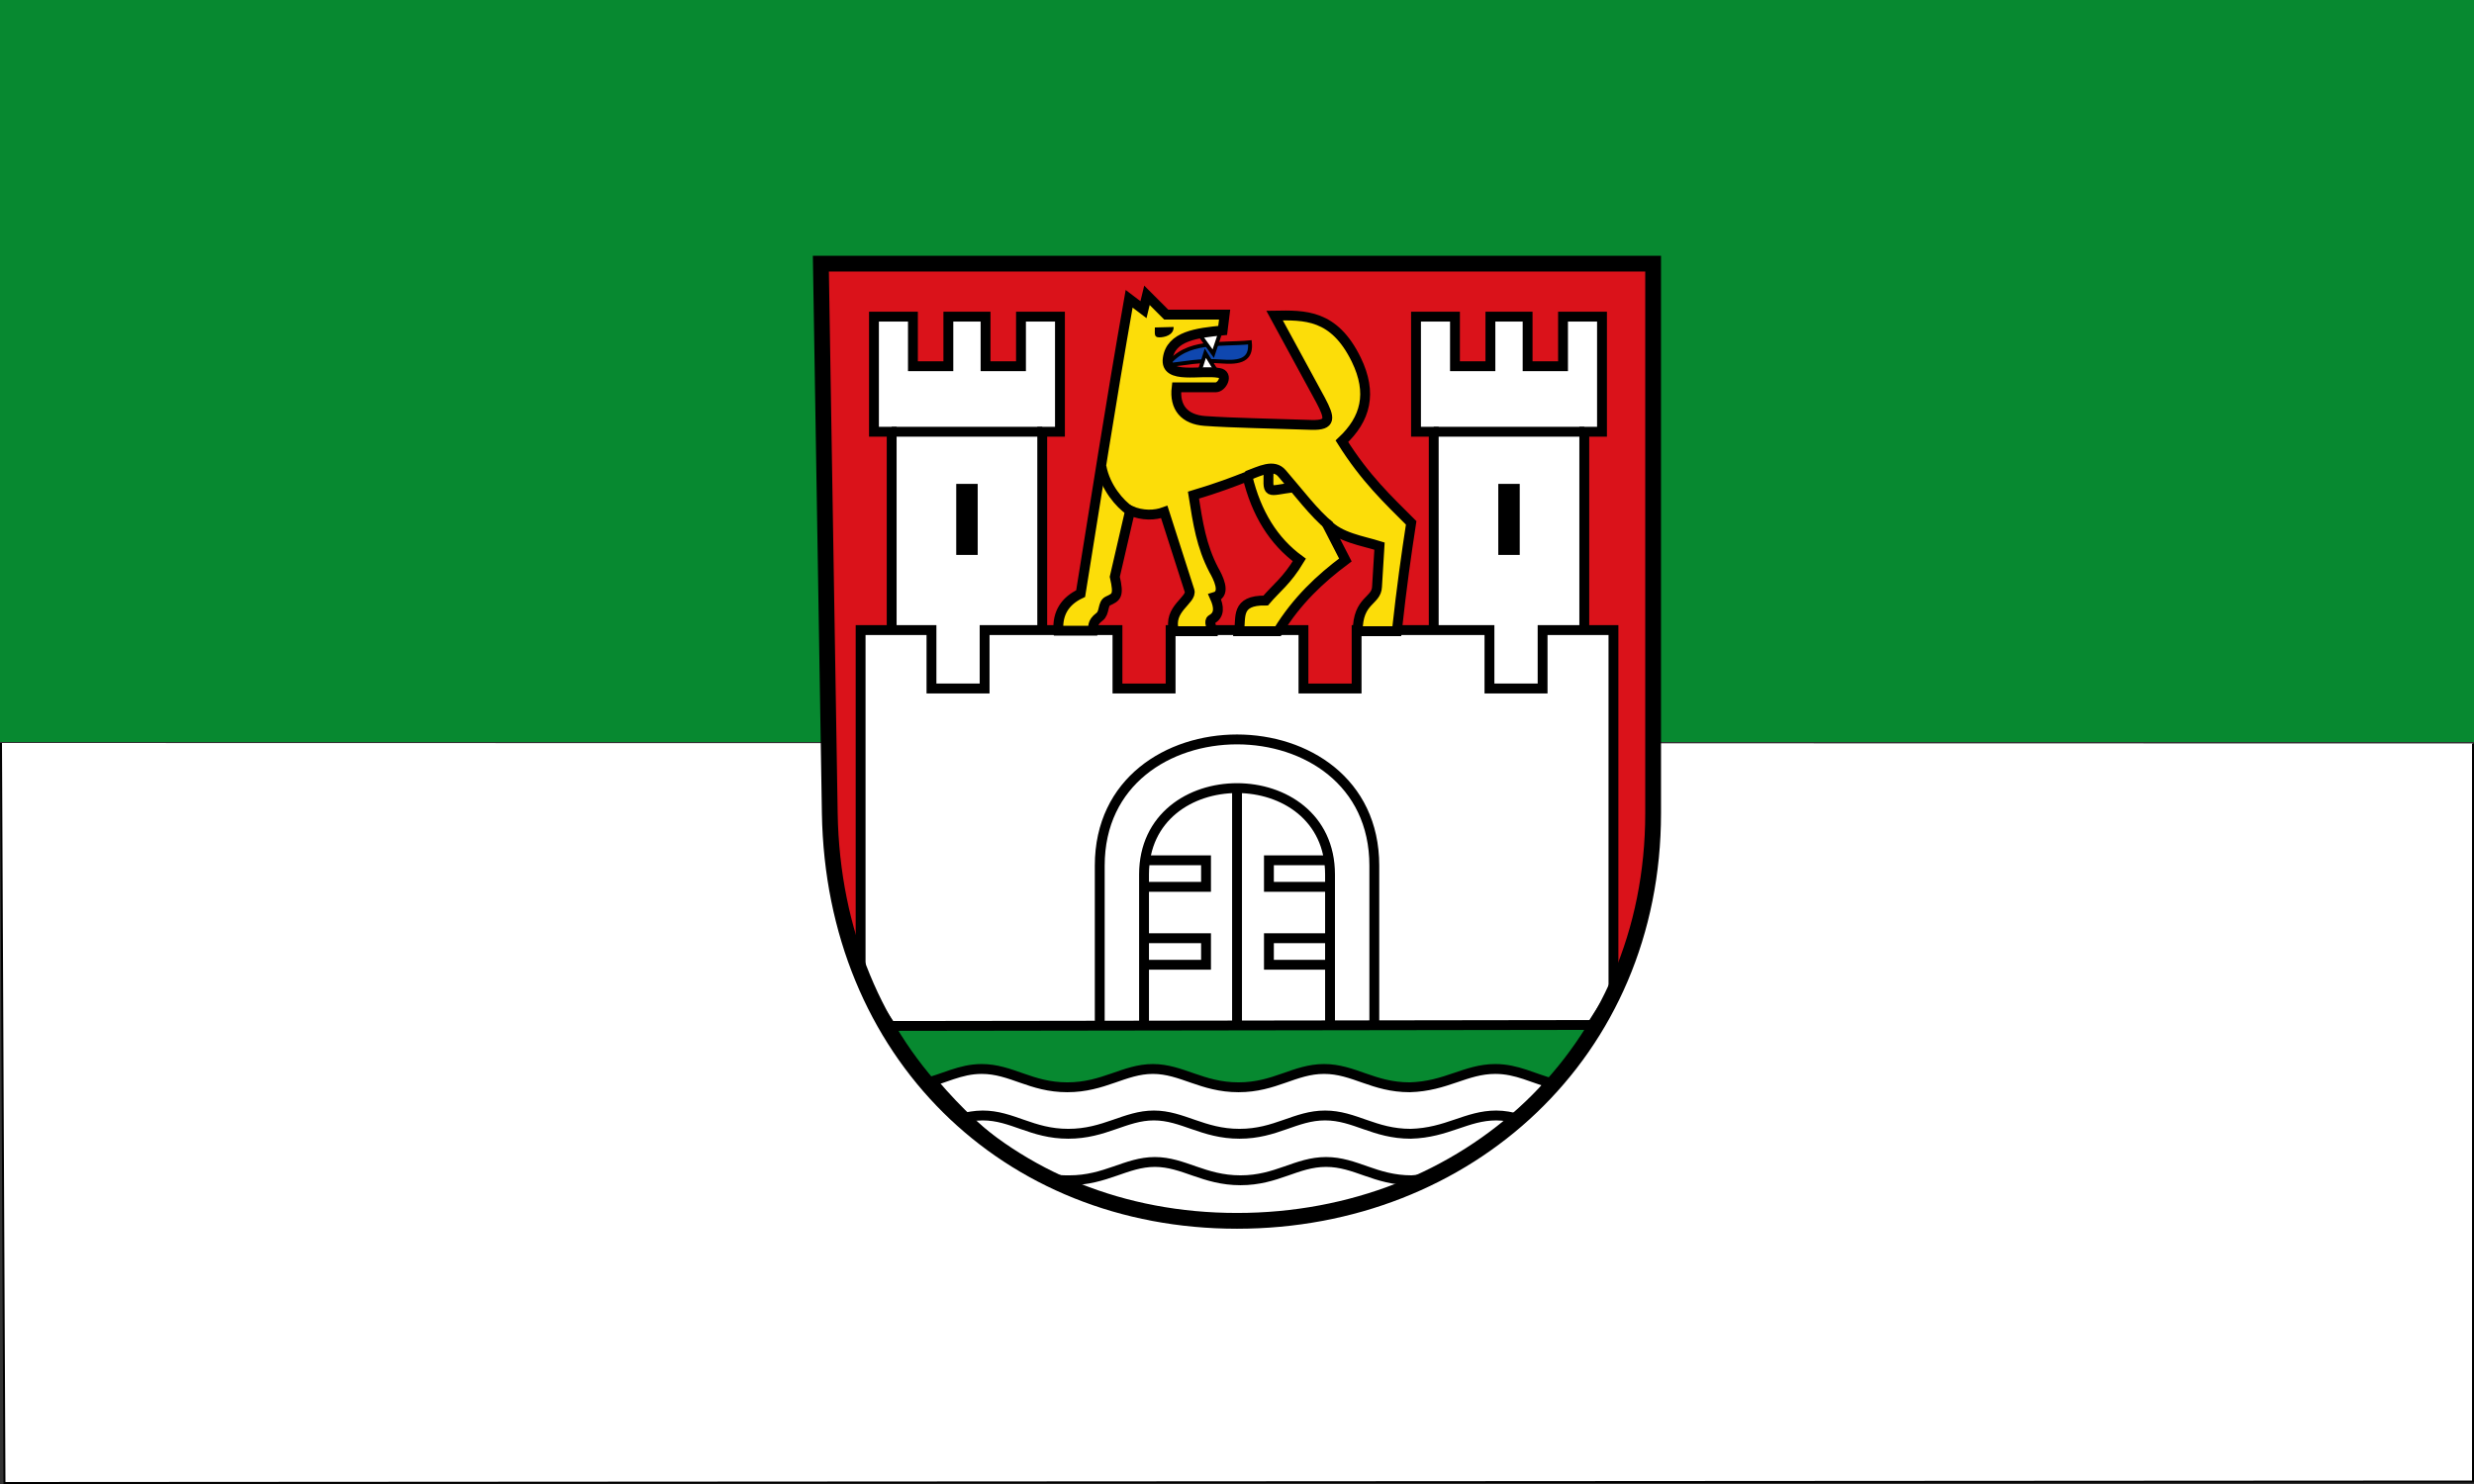 <svg height="300" width="500" xmlns="http://www.w3.org/2000/svg"><rect width="100%" height="100%" fill="#333333" stroke="none"/><path d="m0 0h500v150h-500z" fill="#078930"/><path d="m.2 150.2.7 149.6 498.9-.3v-149.2" fill="#fff" stroke="#000" stroke-width=".4"/><path d="m165.9 53.3 1.8 111.1c.8 48.4 35.8 82.4 82.3 82.4s84.1-34 84.1-82.4v-111.1z" fill="#da121a"/><g fill-rule="evenodd" stroke="#000" transform="matrix(.358 0 0 .358 165.89 55.06)"><g stroke-width="5.566"><path d="m30 25v65h10v145h85v-145h10v-65h-22v28h-20v-28h-21v28h-20v-28z" fill="#fff"/><path d="m40 90h85" fill="none"/></g><path d="m77 120h11v39h-11z" stroke-width="1.113"/><g stroke-width="5.566"><path d="m336 25v65h10v145h85v-145h10v-65h-22v28h-20v-28h-21v28h-20v-28z" fill="#fff"/><path d="m346 90h85" fill="none"/></g><path d="m383 120h11v39h-11z" stroke-width="1.113"/></g><g fill-rule="evenodd"><g stroke="#000"><g stroke-width="5.566" transform="matrix(.358 0 0 .358 162.44 50.759)"><path d="m32.1 411v-197h40v33h30v-33h75v33h30v-33h75v33h30v-33h75v33h30v-33h40v204c-30.4 47.8-75 129-215 129-111.1 0-164.7-61-210-136" fill="#fff"/><path d="m192.1 344h35v15h-35m105.5-15h-35v15h35m0 29h-35v15h35m-105.5-15h35v15h-35m52.5-100v134m-52.5 0v-85c0-65 105-65 105 0v85m-130 0v-90c0-95 155-95 155 0v90" fill="none"/></g><g stroke-width=".797"><path d="m235.9 73.8c4-5.2 10.6-4 16.7-4.6.3 2.9-1.1 4.2-5.3 3.9-5.3-.4-7.5.4-11.4.7z" fill="#0f47af"/><g fill="#fff"><path d="m242.4 67.6 2.8 3.9 1.5-4.5z"/><path d="m243.6 71.4c-1.4 4.4-1.4 4.4-1.4 4.4h4.1z"/></g></g><path d="m213.9 127.4c-.2-3.4 1.3-5.9 4.5-7.4 3.2-19.7 5.9-37.5 9.8-59.6l2.9 2.2.7-2.9 3.9 3.9h11.8l-.4 3.2c-5.1.5-10.5 1.1-11.1 5.7-.6 4.3 6.8 2.2 10.4 2.9 1.9.3.6 2.9-.7 2.9h-7.9c-.5 4.1 1.6 6.5 5.7 6.8 5.6.4 13 .5 21.6.8 4 .1 3.7-1.4 1.8-5l-9.3-17.1c6.1-.1 12-.3 16.5 8.9 3.3 6.8 1.9 12-2.9 16.5 4.7 7.5 9.3 11.8 14 16.5-1 6.5-1.9 12.8-2.9 21.9h-7.9c0-6.4 3.8-6 3.9-9l.5-8.2c-3.5-1.1-8-1.7-10.7-4.6l3.8 7.4c-5.1 3.8-9.8 8.2-13.6 14.4h-7.9c.5-2.7-.8-6.3 5.4-6.2 2.2-2.6 4.2-3.9 6.8-8.2-5.2-3.8-8.7-9.4-10.5-16.9-2.8 1.1-5.9 2.3-10.9 3.8.9 5.7 1.6 10.3 4.1 15.1.8 1.4 2.6 4.8.2 5.5.9 2 1 3.6-.6 4.5-.7.4 0 1.5.1 2.4h-7.7c-1.4-4.5 3.7-6.3 3.1-8.2l-5.1-15.9c-1.9.7-4.4.8-6.9-.3l-3.1 13.4c.9 3.9.3 4.1-1.4 4.9-1.1.5-.6 2.4-1.7 3.2-1.6 1.2-1.2 2.1-1.3 2.8h-6.9" fill="#fcdd09" stroke-linecap="square" stroke-width="1.993"/></g><path d="m233.4 66.2 3.8-.1c0 1.7-1.9 2.1-2.9 2.1-1.1 0-.9-.7-.9-1.9"/><path d="m256.4 94.7c-.1 5.6-.6 4.5 5.2 3.8m-9.6-2.3c2.7-1 5.4-2.5 7.1-.5 3.3 3.8 6.5 8.1 9.7 10.7m-46.2-12.1c.8 4.3 3.8 7.6 5.7 8.9" fill="none" stroke="#000" stroke-width="1.993"/><path d="m187 219.2-7.6-11.8 142.3-.2-7.4 12c-4.2-1.1-7.4-3-11.8-3-6 0-9.9 3.5-17.3 3.7-7.4 0-11.3-3.7-17.3-3.7s-9.9 3.7-17.3 3.7-11.5-3.7-17.3-3.7-9.9 3.7-17.3 3.7-11.3-3.7-17.3-3.7c-4.4 0-7.6 2-11.9 3" fill="#078930"/><path d="m179.4 207.4 142.3-.2m-34.2 31.2c-.7.1-1.5.1-2.2.2-7.4 0-11.3-3.7-17.3-3.7s-9.9 3.7-17.3 3.7-11.5-3.7-17.3-3.7-9.9 3.7-17.3 3.7c-.8 0-1.5 0-2.2-.1m93-12.3c-1.4-.4-2.9-.7-4.5-.7-6 0-9.9 3.5-17.3 3.7-7.4 0-11.3-3.7-17.3-3.7s-9.9 3.7-17.3 3.7-11.5-3.7-17.3-3.7-9.9 3.7-17.3 3.7-11.3-3.7-17.3-3.7c-1.6 0-3 .3-4.4.6m119.8-7c-4.2-1.1-7.4-3-11.8-3-6 0-9.9 3.5-17.3 3.7-7.4 0-11.3-3.7-17.3-3.7s-9.9 3.7-17.3 3.7-11.5-3.7-17.3-3.7-9.9 3.7-17.3 3.7-11.3-3.7-17.3-3.7c-4.4 0-7.6 2-11.9 3" fill="none" stroke="#000" stroke-width="1.993"/></g><path d="m165.9 53.3 1.8 111.1c.8 48.4 35.8 82.4 82.3 82.4s84.1-34 84.1-82.4v-111.1z" fill="none" stroke="#000" stroke-linecap="square" stroke-width="3.189"/></svg>